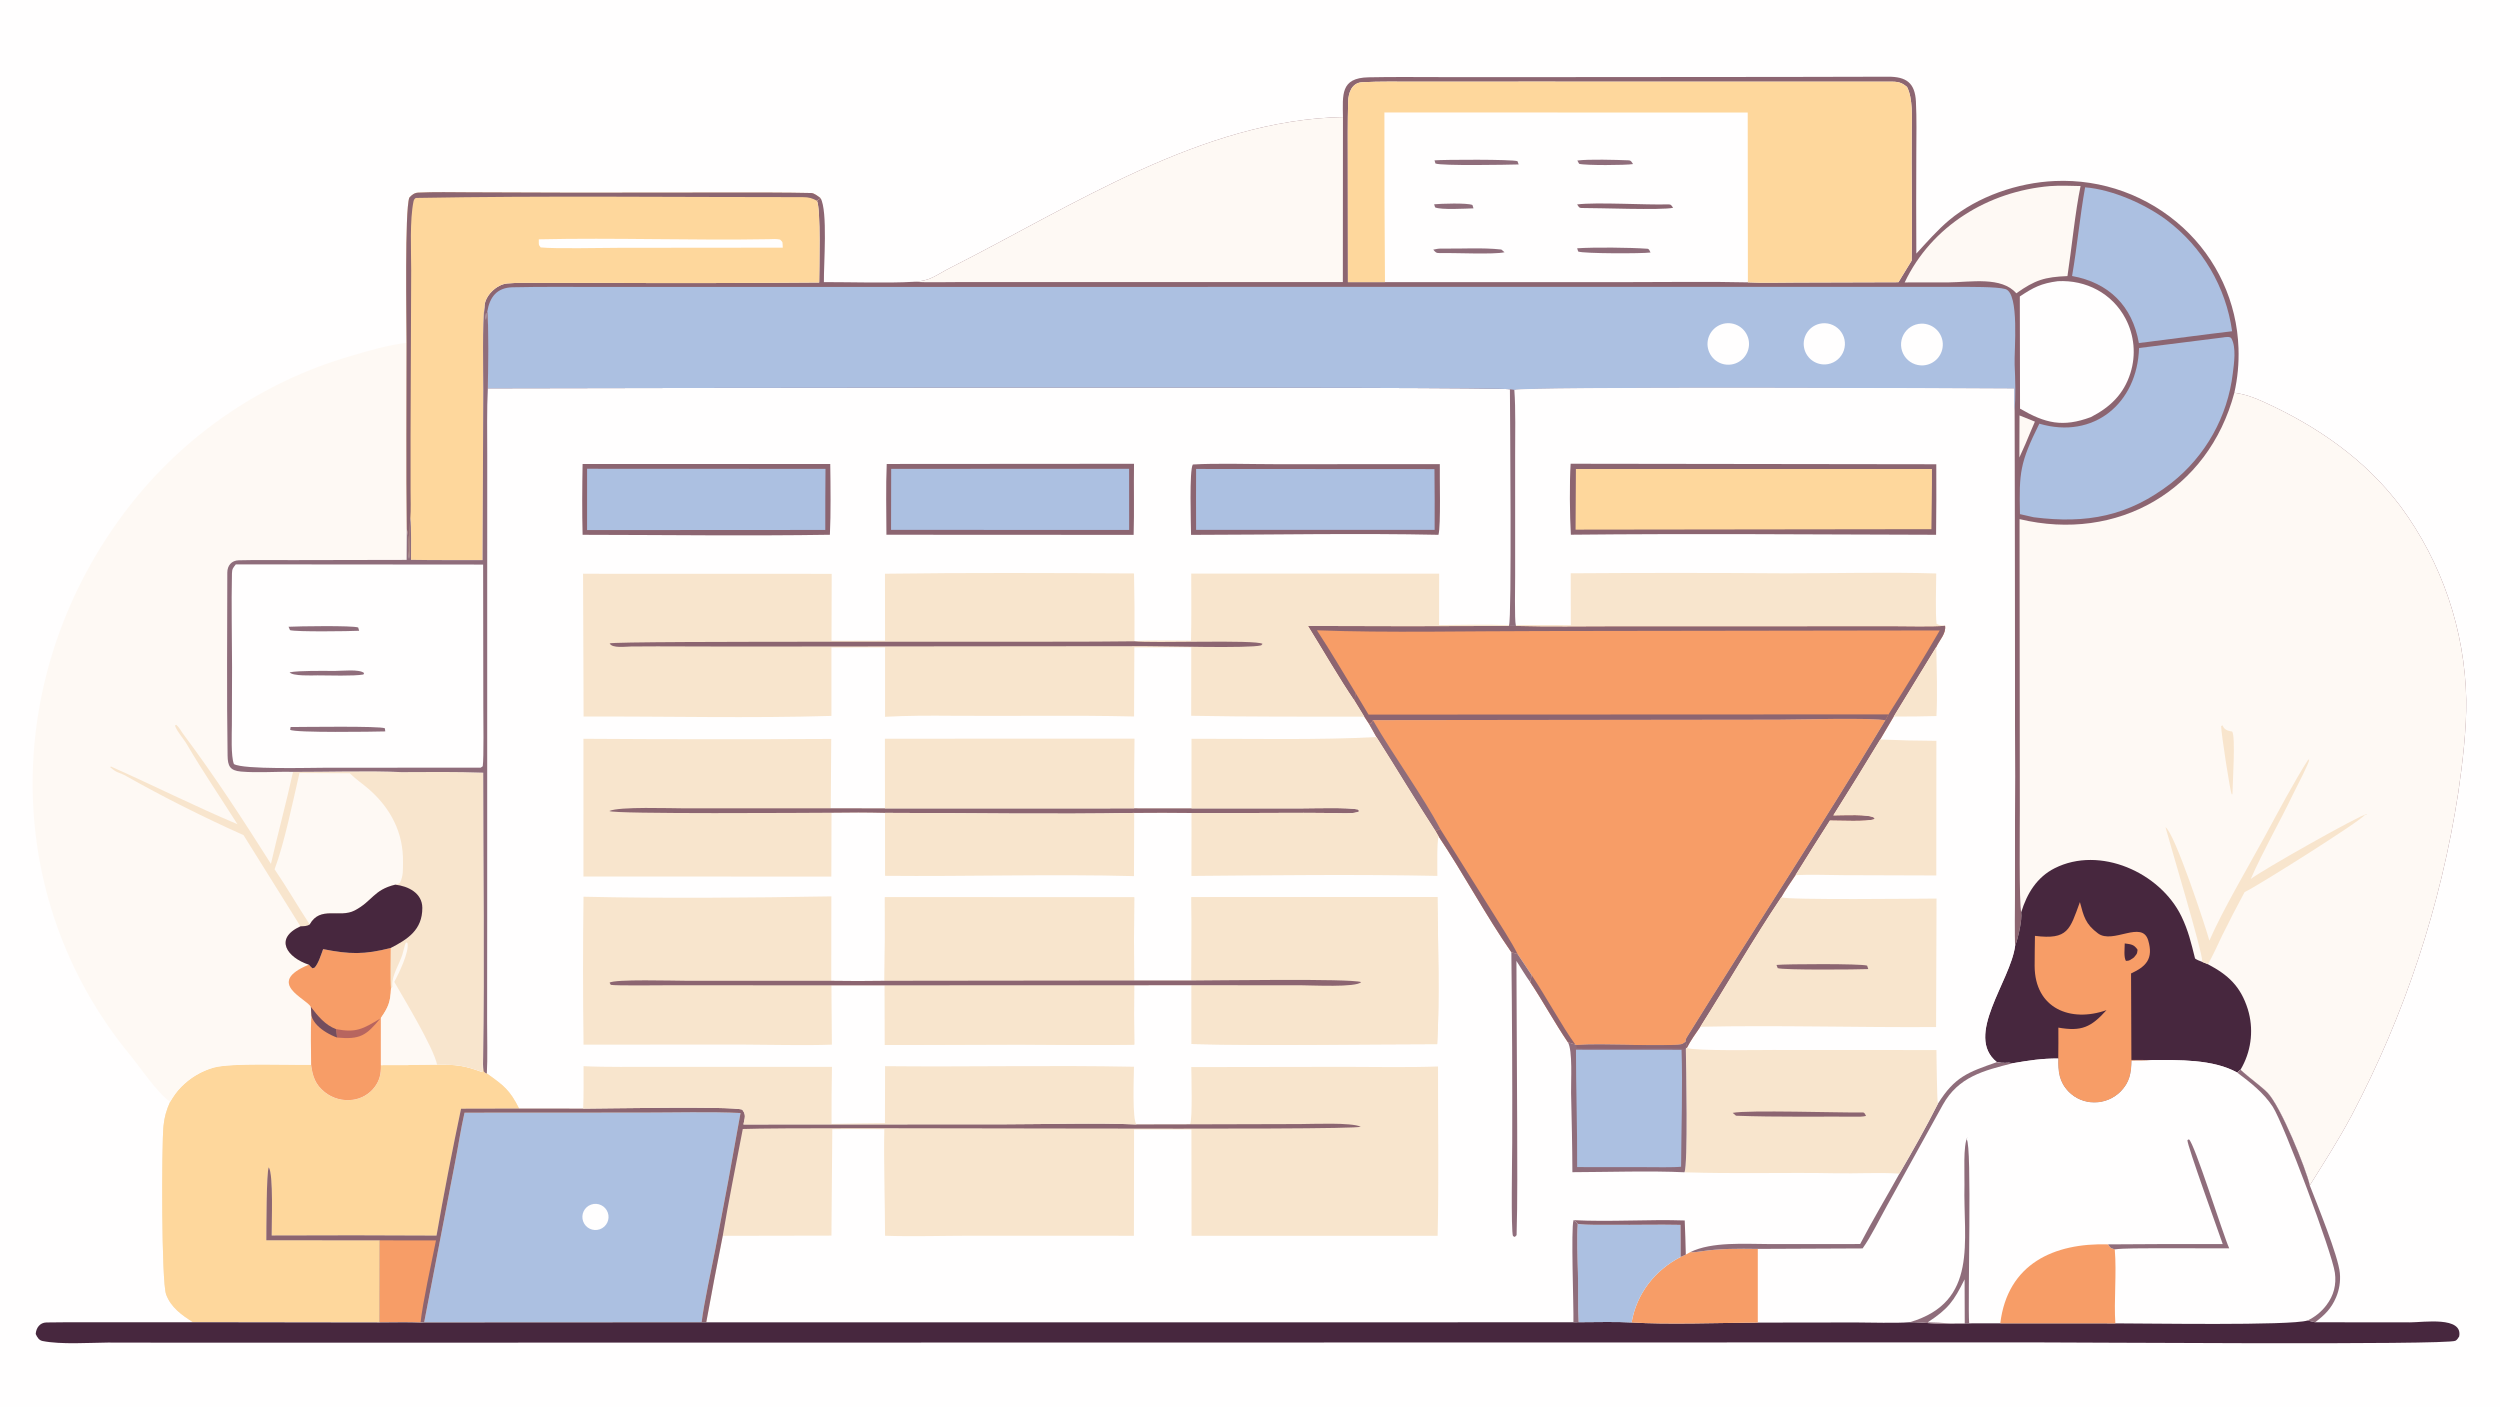 <svg xmlns="http://www.w3.org/2000/svg" height="1024" preserveAspectRatio="none" style="display: block;" version="1.1" viewBox="0 0 2048 1152" width="1820">
<path d="M 0 0 L 2048 0 L 2048 1152 L 0 1152 L 0 0 z" fill="rgb(255,254,254)" transform="translate(0,0)"></path>
<path d="M 1100.15 95.894 C 1099.98 77.711 1097.89 63.787 1121.06 63.318 C 1140.35 62.927 1159.6 63.114 1178.89 63.146 L 1285.12 63.15 L 1464.8 63.01 C 1492.09 62.988 1519.37 62.94 1546.67 62.825 C 1561.52 62.763 1568.77 67.775 1569.53 83.248 C 1570.22 97.366 1569.87 111.542 1569.84 125.681 C 1569.71 153.02 1569.72 180.36 1569.86 207.699 C 1578.21 198.578 1587.31 188.206 1596.71 180.346 C 1620.07 160.815 1653.05 149.556 1683.29 148.254 C 1721.94 146.502 1759.7 160.201 1788.23 186.329 C 1816.12 211.816 1832.54 247.476 1833.78 285.234 C 1834.21 297.469 1833.07 309.708 1830.38 321.653 C 1839.27 322.92 1845.87 325.314 1853.97 328.977 C 1897.71 348.768 1937.53 376.066 1966.61 414.832 C 2000.44 460.756 2019.22 516.034 2020.36 573.065 C 2020.68 596.816 2017.33 624.888 2013.9 648.586 C 1999.7 741.33 1970.07 831.042 1926.23 913.999 C 1915.16 934.658 1904.44 951.15 1892.18 970.814 C 1897.98 985.902 1915.56 1028.62 1916.81 1042.65 C 1917.45 1049.5 1916.36 1056.41 1913.63 1062.72 C 1909.68 1071.87 1904.33 1077.04 1896.59 1082.94 L 1974.18 1083.02 C 1985.24 1083.03 2017.78 1077.85 2014.55 1094.57 C 2013.6 1095.96 2012.98 1097.31 2011.44 1098.1 C 2004.39 1101.72 1699.72 1099.37 1664.78 1099.41 L 407.77 1099.62 L 155.848 1099.67 L 88.38 1099.56 C 73.474 1099.68 49.762 1101.31 34.827 1098.28 C 31.872 1097.68 30.413 1095.14 29.257 1092.52 C 29.591 1087.57 32.647 1083.22 37.968 1083.1 C 50.294 1082.82 62.683 1082.94 75.023 1082.95 L 158.151 1082.91 C 148.916 1077.05 140.083 1070.87 136.099 1060.18 C 132.176 1049.65 132.337 938.871 133.921 922.293 C 134.617 915.018 136.326 909.057 139.347 902.436 C 127.984 894.133 115.666 875.155 106.451 863.943 C -1.347 732.788 2.166 548.953 105.026 415.729 C 151.182 355.991 215.131 312.47 287.639 291.454 C 302.405 287.043 317.793 282.679 333.064 280.705 C 333.05 262.801 331.502 172.427 335.306 161.9 C 337.282 159.661 339.45 157.914 342.509 157.769 C 356.034 157.13 370.706 157.457 384.206 157.51 L 469.816 157.805 L 601.163 157.679 C 622.192 157.701 643.505 157.618 664.545 158.08 C 667.032 158.134 670.168 160.74 672.228 162.28 C 678.228 172.697 674.726 216.418 674.935 231.042 C 695.602 231.015 728.147 231.982 747.889 230.824 C 762.364 230.29 766.343 225.439 778.726 219.19 C 878.008 169.094 985.204 98.036 1100.15 95.894 z" fill="rgb(255,254,254)" transform="translate(0,0)"></path>
<path d="M 1100.15 95.894 C 1099.98 77.711 1097.89 63.787 1121.06 63.318 C 1140.35 62.927 1159.6 63.114 1178.89 63.146 L 1285.12 63.15 L 1464.8 63.01 C 1492.09 62.988 1519.37 62.94 1546.67 62.825 C 1561.52 62.763 1568.77 67.775 1569.53 83.248 C 1570.22 97.366 1569.87 111.542 1569.84 125.681 C 1569.71 153.02 1569.72 180.36 1569.86 207.699 C 1578.21 198.578 1587.31 188.206 1596.71 180.346 C 1620.07 160.815 1653.05 149.556 1683.29 148.254 C 1721.94 146.502 1759.7 160.201 1788.23 186.329 C 1816.12 211.816 1832.54 247.476 1833.78 285.234 C 1834.21 297.469 1833.07 309.708 1830.38 321.653 C 1839.27 322.92 1845.87 325.314 1853.97 328.977 C 1897.71 348.768 1937.53 376.066 1966.61 414.832 C 2000.44 460.756 2019.22 516.034 2020.36 573.065 C 2020.68 596.816 2017.33 624.888 2013.9 648.586 C 1999.7 741.33 1970.07 831.042 1926.23 913.999 C 1915.16 934.658 1904.44 951.15 1892.18 970.814 C 1889.31 957.696 1868.39 905.906 1857.43 894.824 C 1851.71 889.036 1842.03 882.335 1835.91 876.596 L 1835.42 876.119 L 1832.74 878.447 C 1813.08 867.417 1784.51 868.095 1762.49 868.224 C 1757.94 868.749 1750.95 868.622 1746.19 868.677 C 1745.97 878.762 1744.78 886.369 1737.29 894 C 1731.54 899.793 1723.69 903.019 1715.53 902.946 C 1707.65 902.958 1700.09 899.788 1694.58 894.154 C 1686.66 885.963 1685.87 877.5 1686.13 866.922 C 1672.35 866.878 1662.29 868.486 1648.69 870.813 C 1644.14 869.826 1641.96 871.333 1635.86 869.902 C 1608.91 848.348 1647.01 803.634 1650.79 774.633 C 1649.95 768.411 1650.55 740.033 1650.55 732.454 L 1650.77 635.844 L 1650.18 336.517 C 1649.86 331.415 1650.03 323.571 1649.99 318.264 C 1606.98 317.887 1246.23 316.469 1240.54 319.396 L 1236.92 318.853 C 1232.07 316.428 466.724 317.911 399.647 318.055 C 399.79 310.04 400.394 260.762 399.194 255.188 C 398.506 256.599 398.301 260.279 398.105 262.06 C 397.545 259.706 397.152 254.244 396.896 251.563 C 396.69 242.558 406.757 232.954 415.409 232.164 C 423.813 231.396 433.117 231.712 441.629 231.704 L 492.369 231.695 C 551.938 231.975 611.508 231.866 671.076 231.366 C 671.101 222.091 672.551 170.547 669.21 164.418 L 672.228 162.28 C 678.228 172.697 674.726 216.418 674.935 231.042 C 695.602 231.015 728.147 231.982 747.889 230.824 C 762.364 230.29 766.343 225.439 778.726 219.19 C 878.008 169.094 985.204 98.036 1100.15 95.894 z" fill="rgb(140,101,113)" transform="translate(0,0)"></path>
<path d="M 1830.38 321.653 C 1839.27 322.92 1845.87 325.314 1853.97 328.977 C 1897.71 348.768 1937.53 376.066 1966.61 414.832 C 2000.44 460.756 2019.22 516.034 2020.36 573.065 C 2020.68 596.816 2017.33 624.888 2013.9 648.586 C 1999.7 741.33 1970.07 831.042 1926.23 913.999 C 1915.16 934.658 1904.44 951.15 1892.18 970.814 C 1889.31 957.696 1868.39 905.906 1857.43 894.824 C 1851.71 889.036 1842.03 882.335 1835.91 876.596 L 1835.42 876.119 L 1832.74 878.447 C 1813.08 867.417 1784.51 868.095 1762.49 868.224 C 1757.94 868.749 1750.95 868.622 1746.19 868.677 C 1745.97 878.762 1744.78 886.369 1737.29 894 C 1731.54 899.793 1723.69 903.019 1715.53 902.946 C 1707.65 902.958 1700.09 899.788 1694.58 894.154 C 1686.66 885.963 1685.87 877.5 1686.13 866.922 C 1672.35 866.878 1662.29 868.486 1648.69 870.813 C 1644.14 869.826 1641.96 871.333 1635.86 869.902 C 1608.91 848.348 1647.01 803.634 1650.79 774.633 C 1653.15 768.904 1656.72 753.161 1655.78 747.138 C 1653.97 740.375 1654.67 675.425 1654.65 663.939 L 1654.43 425.156 C 1734.53 444.37 1809.11 401.802 1830.38 321.653 z" fill="rgb(254,249,244)" transform="translate(0,0)"></path>
<path d="M 1655.78 747.138 C 1660.55 731.581 1668.74 718.365 1683.21 711.068 C 1720.16 692.441 1769.52 714.486 1787.02 750.487 C 1792.65 762.086 1795.04 772.411 1798.14 784.841 C 1798.35 785.604 1802.84 787.362 1803.95 787.754 L 1808.62 789.653 C 1825.3 798.431 1835.48 807.712 1841.41 826.543 C 1846.18 842.094 1844.59 858.9 1837 873.284 C 1836.5 874.244 1835.97 875.19 1835.42 876.119 L 1832.74 878.447 C 1813.08 867.417 1784.51 868.095 1762.49 868.224 C 1757.94 868.749 1750.95 868.622 1746.19 868.677 C 1745.97 878.762 1744.78 886.369 1737.29 894 C 1731.54 899.793 1723.69 903.019 1715.53 902.946 C 1707.65 902.958 1700.09 899.788 1694.58 894.154 C 1686.66 885.963 1685.87 877.5 1686.13 866.922 C 1672.35 866.878 1662.29 868.486 1648.69 870.813 C 1644.14 869.826 1641.96 871.333 1635.86 869.902 C 1608.91 848.348 1647.01 803.634 1650.79 774.633 C 1653.15 768.904 1656.72 753.161 1655.78 747.138 z" fill="rgb(71,39,62)" transform="translate(0,0)"></path>
<path d="M 1667.03 766.466 C 1694.26 769.888 1695.62 761.243 1703.86 738.806 C 1707.01 750.624 1708.38 756.806 1718.69 764.465 C 1730.96 773.591 1754.88 753.161 1759.85 770.299 C 1764.22 785.32 1758.01 791.602 1745.76 797.259 L 1746.04 868.075 C 1751.35 868.115 1757.23 868.025 1762.49 868.224 C 1757.94 868.749 1750.95 868.622 1746.19 868.677 C 1745.97 878.762 1744.78 886.369 1737.29 894 C 1731.54 899.793 1723.69 903.019 1715.53 902.946 C 1707.65 902.958 1700.09 899.788 1694.58 894.154 C 1686.66 885.963 1685.87 877.5 1686.13 866.922 C 1686.25 858.488 1686.27 850.053 1686.21 841.619 C 1705.21 844.914 1712.94 841.383 1725.64 827.298 C 1696.4 837.687 1666.91 826.058 1666.77 791.14 C 1666.73 782.986 1666.96 774.633 1667.03 766.466 z" fill="rgb(247,157,103)" transform="translate(0,0)"></path>
<path d="M 1740.58 772.668 C 1745.62 773.368 1748.2 773.395 1751.1 777.874 C 1750.52 781.94 1750.8 780.661 1748.13 784.134 C 1744.99 786.148 1744.9 786.92 1741.54 786.968 C 1739.66 783.643 1740.56 777.17 1740.58 772.668 z" fill="rgb(71,39,62)" transform="translate(0,0)"></path>
<path d="M 1809.93 770.366 C 1820.75 745.495 1841.41 710.57 1854.81 685.989 C 1864.86 667.537 1880.26 638.387 1891.14 621.74 L 1891.52 623.073 L 1892.58 620.121 C 1890.44 627.752 1882.36 642.313 1878.7 649.983 C 1867.75 672.906 1853.93 696.764 1843.81 719.92 C 1851.57 713.582 1933.9 666.909 1939.23 666.61 L 1938.08 667.435 L 1937.43 667.284 C 1933.98 672.44 1847.88 726.595 1838.78 730.627 C 1832.46 742.318 1826.35 754.125 1820.46 766.041 C 1817.94 771.226 1811.53 785.569 1808.62 789.653 L 1803.95 787.754 C 1803.97 787.492 1803.99 787.23 1804.01 786.967 C 1804.37 780.011 1777.92 692.076 1773.97 677.473 C 1781.61 682.285 1807.01 759.65 1809.93 770.366 z" fill="rgb(248,229,205)" transform="translate(0,0)"></path>
<path d="M 1828.81 650.492 L 1828.24 650.501 C 1826.96 648.914 1819.53 599.811 1819.54 594.756 L 1820.56 594.004 L 1821.86 596.163 C 1823.91 598.449 1825.74 598.55 1828.58 599.145 C 1831.53 602.671 1828.92 642.018 1828.81 650.492 z" fill="rgb(248,229,205)" transform="translate(0,0)"></path>
<path d="M 399.194 255.188 C 401.145 243.371 407.006 235.563 419.937 235.277 C 443.542 234.755 467.268 235.008 490.891 235.012 L 636.024 234.999 L 1375.72 234.942 L 1553.6 234.964 L 1604.75 234.968 C 1612.72 234.982 1635.89 234.718 1642.79 236.732 C 1654.62 240.181 1649.85 287.527 1650.4 298.79 C 1650.92 309.679 1651.42 327.099 1650.18 336.517 C 1649.86 331.415 1650.03 323.571 1649.99 318.264 C 1606.98 317.887 1246.23 316.469 1240.54 319.396 L 1236.92 318.853 C 1232.07 316.428 466.724 317.911 399.647 318.055 C 399.79 310.04 400.394 260.762 399.194 255.188 z" fill="rgb(172,192,225)" transform="translate(0,0)"></path>
<path d="M 1573.86 265.075 C 1583.21 264.759 1591.08 272.006 1591.53 281.346 C 1591.98 290.687 1584.85 298.659 1575.51 299.245 C 1569.35 299.632 1563.46 296.672 1560.1 291.5 C 1556.74 286.327 1556.42 279.743 1559.27 274.27 C 1562.12 268.797 1567.69 265.283 1573.86 265.075 z" fill="rgb(255,254,254)" transform="translate(0,0)"></path>
<path d="M 1410.13 265.666 C 1418.98 262.537 1428.69 267.173 1431.83 276.024 C 1434.96 284.874 1430.33 294.59 1421.48 297.728 C 1412.63 300.868 1402.9 296.233 1399.77 287.376 C 1396.63 278.52 1401.27 268.798 1410.13 265.666 z" fill="rgb(255,254,254)" transform="translate(0,0)"></path>
<path d="M 1490.51 265.187 C 1496.48 263.74 1502.77 265.656 1506.93 270.188 C 1511.08 274.72 1512.44 281.152 1510.48 286.98 C 1508.52 292.807 1503.55 297.109 1497.5 298.209 C 1488.51 299.844 1479.86 294.034 1477.96 285.097 C 1476.07 276.159 1481.63 267.337 1490.51 265.187 z" fill="rgb(255,254,254)" transform="translate(0,0)"></path>
<path d="M 1100.15 95.894 L 1100.06 231.018 L 867.69 231.008 L 788.653 230.995 C 776.083 230.98 759.992 231.456 747.889 230.824 C 762.364 230.29 766.343 225.439 778.726 219.19 C 878.008 169.094 985.204 98.036 1100.15 95.894 z" fill="rgb(254,249,244)" transform="translate(0,0)"></path>
<path d="M 1104.21 231.069 L 1104.12 134.019 C 1104.11 117.14 1103.95 100.272 1104.38 83.394 C 1104.56 76.209 1107.28 67.818 1115.86 67.357 C 1130.48 66.571 1145.42 66.913 1160.09 66.904 L 1250.27 66.855 L 1545.2 66.899 C 1552.7 66.936 1556.45 66.252 1562.24 71.221 C 1567.06 80.421 1566.23 96.356 1566.12 106.936 C 1565.75 142.289 1566.69 178.128 1566.02 213.435 L 1555.2 231.145 L 1471.83 231.399 C 1460.38 231.39 1442.94 231.932 1431.87 231.255 C 1400.21 230.501 1365.78 231.094 1333.82 231.053 L 1134.58 231.052 L 1104.21 231.069 z" fill="rgb(255,254,254)" transform="translate(0,0)"></path>
<path d="M 1104.21 231.069 L 1104.12 134.019 C 1104.11 117.14 1103.95 100.272 1104.38 83.394 C 1104.56 76.209 1107.28 67.818 1115.86 67.357 C 1130.48 66.571 1145.42 66.913 1160.09 66.904 L 1250.27 66.855 L 1545.2 66.899 C 1552.7 66.936 1556.45 66.252 1562.24 71.221 C 1567.06 80.421 1566.23 96.356 1566.12 106.936 C 1565.75 142.289 1566.69 178.128 1566.02 213.435 L 1555.2 231.145 L 1471.83 231.399 C 1460.38 231.39 1442.94 231.932 1431.87 231.255 L 1431.73 92.172 L 1134.11 92.106 C 1134.03 138.422 1134.19 184.738 1134.58 231.052 L 1104.21 231.069 z" fill="rgb(254,215,156)" transform="translate(0,0)"></path>
<path d="M 1291.99 167.433 C 1307.95 165.409 1348.55 167.969 1366.52 167.381 C 1369.07 167.297 1369.21 168.288 1370.62 170.182 C 1361.44 172.33 1308.61 170.254 1295.56 170.353 C 1293.47 170.369 1293.33 169.298 1291.99 167.433 z" fill="rgb(140,101,113)" transform="translate(0,0)"></path>
<path d="M 1175.16 131.33 C 1182.62 130.688 1239.09 130.42 1243.13 132.026 L 1244.08 134.682 C 1235.15 134.948 1180.55 135.952 1175.91 133.893 L 1175.16 131.33 z" fill="rgb(143,109,123)" transform="translate(0,0)"></path>
<path d="M 1292 203.345 C 1305.86 202.425 1335.09 202.673 1349.58 203.726 C 1350.99 203.829 1351.34 205.332 1352.1 206.8 C 1345.54 207.768 1296.76 207.772 1292.84 205.987 L 1292 203.345 z" fill="rgb(143,109,123)" transform="translate(0,0)"></path>
<path d="M 1174.12 204.454 C 1176.75 203.81 1178.86 203.543 1181.57 203.587 C 1197.57 203.845 1214.01 202.638 1229.89 204.36 C 1229.89 204.36 1232.29 206.389 1232.52 206.588 C 1223.9 208.612 1191.01 206.952 1179.87 207.29 C 1176.29 207.398 1175.95 206.525 1174.12 204.454 z" fill="rgb(143,109,123)" transform="translate(0,0)"></path>
<path d="M 1292.15 131.464 C 1301.58 130.253 1323.8 130.92 1333.91 131.3 C 1336.29 131.39 1336.55 132.554 1337.77 134.369 C 1332.05 135.388 1298.51 135.583 1293.61 134.149 L 1292.15 131.464 z" fill="rgb(143,109,123)" transform="translate(0,0)"></path>
<path d="M 1174.84 167.309 C 1180.1 166.799 1201.78 166.037 1206.22 167.881 L 1207.08 170.639 C 1201.19 170.828 1180.24 172.029 1175.64 169.842 L 1174.84 167.309 z" fill="rgb(143,109,123)" transform="translate(0,0)"></path>
<path d="M 1820.96 276.395 C 1822.83 276.101 1826.93 275.31 1827.97 277.169 C 1832.09 284.512 1830.12 297.722 1829.13 305.637 C 1824.94 341.124 1806.82 373.491 1778.76 395.61 C 1743.46 422.987 1709.31 429.081 1666.07 423.654 L 1654.74 421.075 C 1654.06 386.899 1654.6 379.261 1670.62 346.997 C 1715.1 360.086 1750.9 330.431 1752.31 285.027 L 1820.96 276.395 z" fill="rgb(172,192,225)" transform="translate(0,0)"></path>
<path d="M 1708.12 153.421 C 1730.25 155.165 1757.43 167.133 1775.06 180.373 C 1804.25 202.381 1823.49 235.09 1828.55 271.297 L 1810.5 273.49 L 1752.16 280.967 C 1746.91 250.69 1727.58 231.48 1697.44 226.058 C 1701.61 202.162 1703.78 177.483 1708.12 153.421 z" fill="rgb(172,192,225)" transform="translate(0,0)"></path>
<path d="M 1685.76 230.294 C 1708.81 229.079 1730.35 240.251 1741.23 260.927 C 1748.48 274.659 1749.93 290.727 1745.25 305.535 C 1739.77 322.925 1728.6 333.473 1712.89 341.589 C 1689.66 350.235 1675.45 346.653 1654.81 334.69 L 1654.64 242.798 C 1665.92 235.314 1672.1 232.112 1685.76 230.294 z" fill="rgb(255,254,254)" transform="translate(0,0)"></path>
<path d="M 1679.3 152.414 C 1687.48 151.815 1696.17 152.187 1704.41 152.37 C 1699.98 173.356 1697.07 203.901 1693.66 226.109 C 1674.91 226.868 1667.17 229.299 1651.75 240.212 C 1639.72 226.269 1614.43 231.082 1596.52 231.27 L 1560.31 231.316 C 1582.39 184.852 1628.88 156.74 1679.3 152.414 z" fill="rgb(254,249,244)" transform="translate(0,0)"></path>
<path d="M 1654.39 340.244 L 1666.99 345.321 C 1664.41 351.134 1661.89 357.363 1659.4 363.25 L 1654.27 374.699 L 1654.39 340.244 z" fill="rgb(254,249,244)" transform="translate(0,0)"></path>
<path d="M 1240.54 319.396 C 1246.23 316.469 1606.98 317.887 1649.99 318.264 C 1650.03 323.571 1649.86 331.415 1650.18 336.517 L 1650.77 635.844 L 1650.55 732.454 C 1650.55 740.033 1649.95 768.411 1650.79 774.633 C 1647.01 803.634 1608.91 848.348 1635.86 869.902 C 1612.05 878.214 1601.45 881.747 1587.51 903.984 C 1586.66 899.896 1586.57 867.117 1586.31 859.99 L 1452.19 859.92 C 1441.19 859.93 1390.07 860.812 1381.83 858.349 L 1380.93 858.139 C 1381.56 855.672 1381.66 855.553 1380.88 853.218 C 1377.65 856.13 1375.41 855.647 1371.32 855.802 C 1345.05 856.793 1317.3 854.555 1291.22 855.895 L 1290.45 855.429 L 1284.35 853.517 C 1273.4 837.324 1264.4 820.643 1253.61 804.448 L 1254.75 798.697 L 1243.2 781.356 L 1238.1 779.861 C 1217.63 750.549 1198.65 715.019 1178.49 684.981 L 1176 680.694 C 1159.54 655.381 1143.9 629.177 1127.61 603.628 C 1125.57 600.086 1123.56 596.523 1121.58 592.942 L 1117.66 586.971 L 1109.69 573.989 C 1097.96 556.984 1082.7 530.644 1071.51 512.66 C 1126.37 512.943 1181.23 512.937 1236.08 512.643 L 1241.91 512.653 L 1241.73 511.903 C 1240.66 508.394 1241.2 477.085 1241.21 471.192 L 1241.2 373.037 C 1241.17 357.707 1241.73 334.282 1240.54 319.396 z" fill="rgb(255,254,254)" transform="translate(0,0)"></path>
<path d="M 1124.67 589.785 L 1456.32 589.354 C 1469.02 589.374 1536.52 587.593 1544.49 589.962 C 1492 677.226 1435.99 762.426 1382.29 848.955 C 1381.24 850.647 1380.93 851.222 1380.88 853.218 C 1377.65 856.13 1375.41 855.647 1371.32 855.802 C 1345.05 856.793 1317.3 854.555 1291.22 855.895 L 1290.45 855.429 L 1284.35 853.517 C 1273.4 837.324 1264.4 820.643 1253.61 804.448 L 1254.75 798.697 L 1243.2 781.356 L 1238.1 779.861 C 1217.63 750.549 1198.65 715.019 1178.49 684.981 L 1176 680.694 C 1159.54 655.381 1143.9 629.177 1127.61 603.628 C 1125.57 600.086 1123.56 596.523 1121.58 592.942 L 1123.22 592.501 L 1124.67 589.785 z" fill="rgb(247,157,103)" transform="translate(0,0)"></path>
<path d="M 1179.85 678.912 L 1221.98 746.059 C 1227.84 755.506 1238.55 771.881 1243.2 781.356 L 1238.1 779.861 C 1217.63 750.549 1198.65 715.019 1178.49 684.981 L 1176 680.694 L 1179.85 678.912 z" fill="rgb(140,101,113)" transform="translate(0,0)"></path>
<path d="M 1121.58 592.942 L 1123.22 592.501 L 1124.67 589.785 C 1140.75 617.796 1166.04 652.585 1179.85 678.912 L 1176 680.694 C 1159.54 655.381 1143.9 629.177 1127.61 603.628 C 1125.57 600.086 1123.56 596.523 1121.58 592.942 z" fill="rgb(143,109,123)" transform="translate(0,0)"></path>
<path d="M 1254.75 798.697 C 1266.03 815.393 1279.95 841.093 1290.45 855.429 L 1284.35 853.517 C 1273.4 837.324 1264.4 820.643 1253.61 804.448 L 1254.75 798.697 z" fill="rgb(140,101,113)" transform="translate(0,0)"></path>
<path d="M 1236.08 512.643 L 1241.91 512.653 C 1268.07 513.38 1296.16 512.917 1322.45 512.912 L 1462.83 512.894 L 1549.65 512.844 C 1561.41 512.83 1582.74 513.44 1593.4 512.519 C 1594.31 518.854 1589.18 523.712 1586.18 529.872 L 1551.32 586.854 L 1540.26 605.634 C 1527.63 626.486 1514.81 647.222 1501.8 667.839 C 1508.78 667.839 1531.58 666.537 1535.55 669.933 L 1535.6 670.857 C 1529.78 673.175 1506.71 671.963 1499.04 672.013 C 1489.53 686.832 1480.15 701.731 1470.89 716.709 C 1467 722.532 1462.6 728.792 1459.2 734.858 C 1436.31 768.969 1414.95 806.106 1392.9 840.92 C 1389.1 846.473 1384.79 852.353 1381.83 858.349 L 1380.93 858.139 C 1381.56 855.672 1381.66 855.553 1380.88 853.218 C 1380.93 851.222 1381.24 850.647 1382.29 848.955 C 1435.99 762.426 1492 677.226 1544.49 589.962 C 1536.52 587.593 1469.02 589.374 1456.32 589.354 L 1124.67 589.785 L 1123.22 592.501 L 1121.58 592.942 L 1117.66 586.971 L 1109.69 573.989 C 1097.96 556.984 1082.7 530.644 1071.51 512.66 C 1126.37 512.943 1181.23 512.937 1236.08 512.643 z" fill="rgb(247,157,103)" transform="translate(0,0)"></path>
<path d="M 1236.08 512.643 L 1241.91 512.653 C 1268.07 513.38 1296.16 512.917 1322.45 512.912 L 1462.83 512.894 L 1549.65 512.844 C 1561.41 512.83 1582.74 513.44 1593.4 512.519 C 1594.31 518.854 1589.18 523.712 1586.18 529.872 L 1551.32 586.854 L 1540.26 605.634 C 1527.63 626.486 1514.81 647.222 1501.8 667.839 C 1508.78 667.839 1531.58 666.537 1535.55 669.933 L 1535.6 670.857 C 1529.78 673.175 1506.71 671.963 1499.04 672.013 C 1489.53 686.832 1480.15 701.731 1470.89 716.709 C 1467 722.532 1462.6 728.792 1459.2 734.858 C 1436.31 768.969 1414.95 806.106 1392.9 840.92 C 1389.1 846.473 1384.79 852.353 1381.83 858.349 L 1380.93 858.139 C 1381.56 855.672 1381.66 855.553 1380.88 853.218 C 1380.93 851.222 1381.24 850.647 1382.29 848.955 C 1435.99 762.426 1492 677.226 1544.49 589.962 C 1544.87 589.461 1546.66 585.877 1547.07 585.077 C 1561.52 562.441 1575.51 539.521 1589.04 516.331 L 1262.03 516.827 C 1203.67 516.826 1136.4 518.408 1078.8 516.212 C 1089.53 532.432 1100.25 550.834 1110.48 567.54 L 1109.69 573.989 C 1097.96 556.984 1082.7 530.644 1071.51 512.66 C 1126.37 512.943 1181.23 512.937 1236.08 512.643 z" fill="rgb(140,101,113)" transform="translate(0,0)"></path>
<path d="M 1110.48 567.54 L 1121.12 585.261 L 1547.07 585.077 C 1546.66 585.877 1544.87 589.461 1544.49 589.962 C 1536.52 587.593 1469.02 589.374 1456.32 589.354 L 1124.67 589.785 L 1123.22 592.501 L 1121.58 592.942 L 1117.66 586.971 L 1109.69 573.989 L 1110.48 567.54 z" fill="rgb(140,101,113)" transform="translate(0,0)"></path>
<path d="M 1459.2 734.858 C 1464.47 737.296 1572.47 735.964 1586.41 735.927 L 1586.04 841.163 C 1522.76 841.6 1455.27 839.535 1392.9 840.92 C 1414.95 806.106 1436.31 768.969 1459.2 734.858 z" fill="rgb(248,229,205)" transform="translate(0,0)"></path>
<path d="M 1455.3 790.286 C 1462.9 789.462 1524.91 789.144 1529.55 790.847 L 1530.49 793.671 C 1522.41 794.082 1460.59 794.588 1456.3 792.908 L 1455.3 790.286 z" fill="rgb(140,101,113)" transform="translate(0,0)"></path>
<path d="M 1286.73 469.534 C 1345.49 469.122 1404.24 469.132 1463 469.563 C 1502.9 469.581 1546.48 468.442 1586.16 469.661 C 1586.09 479.14 1585.42 502.552 1586.43 510.864 C 1588.66 512.205 1590.78 512.198 1593.4 512.519 C 1582.74 513.44 1561.41 512.83 1549.65 512.844 L 1462.83 512.894 L 1322.45 512.912 C 1296.16 512.917 1268.07 513.38 1241.91 512.653 L 1241.73 511.903 C 1256.59 511.912 1272.02 511.72 1286.83 512.048 L 1286.73 469.534 z" fill="rgb(248,229,205)" transform="translate(0,0)"></path>
<path d="M 1540.26 605.634 C 1555.59 606.31 1570.93 606.68 1586.28 606.742 L 1586.22 717.012 L 1510.35 716.763 C 1497.9 716.711 1483.1 716.106 1470.89 716.709 C 1480.15 701.731 1489.53 686.832 1499.04 672.013 C 1506.71 671.963 1529.78 673.175 1535.6 670.857 L 1535.55 669.933 C 1531.58 666.537 1508.78 667.839 1501.8 667.839 C 1514.81 647.222 1527.63 626.486 1540.26 605.634 z" fill="rgb(248,229,205)" transform="translate(0,0)"></path>
<path d="M 1551.32 586.854 L 1586.18 529.872 C 1586.54 544.832 1587.23 571.775 1586.34 586.452 C 1574.67 586.768 1562.99 586.902 1551.32 586.854 z" fill="rgb(248,229,205)" transform="translate(0,0)"></path>
<path d="M 1286.67 379.802 L 1586.21 380.221 C 1586.32 399.48 1586.26 418.74 1586.04 437.999 C 1487.03 437.731 1385.81 436.901 1286.85 437.941 C 1285.92 422.138 1285.69 395.347 1286.67 379.802 z" fill="rgb(140,101,113)" transform="translate(0,0)"></path>
<path d="M 1290.98 384.107 L 1582.66 384.112 C 1582.76 400.317 1582.37 417.141 1582.21 433.393 L 1290.71 433.778 L 1290.98 384.107 z" fill="rgb(254,215,156)" transform="translate(0,0)"></path>
<path d="M 395.794 865.886 C 395.68 870.306 395.513 873.029 396.211 877.384 C 397.291 878.476 397.386 878.872 398.83 879.168 C 412.547 888.96 417.601 892.52 425.251 907.924 L 477.726 907.982 C 494.518 907.959 598.83 905.839 607.999 908.769 C 611.458 913.073 610.028 915.595 609.013 920.92 L 822.531 920.818 C 855.759 920.787 898.83 919.5 931.076 920.941 L 974.937 920.849 C 976.999 916.279 975.971 880.865 975.885 873.946 L 1101.9 873.749 C 1126.32 873.76 1153.84 874.351 1178.02 873.445 C 1177.92 918.459 1178.73 967.288 1177.72 1012.11 L 976.124 1012.12 L 976 925.098 L 929.024 925.106 L 928.912 1012.1 L 795.5 1012.04 C 772.821 1012.07 747.41 1012.86 725.027 1012.08 C 724.994 984.043 723.882 952.329 724.413 924.813 C 710.458 924.815 695.7 924.573 681.812 924.867 L 681.124 1011.98 L 592.07 1012.15 C 587.372 1035.72 582.869 1059.33 578.563 1082.98 L 574.778 1082.98 L 347.436 1083.1 L 344.502 1083.28 C 334.671 1082.74 321.181 1083.14 311.071 1083.13 L 158.151 1082.91 C 148.916 1077.05 140.083 1070.87 136.099 1060.18 C 132.176 1049.65 132.337 938.871 133.921 922.293 C 134.617 915.018 136.326 909.057 139.347 902.436 C 142.01 897.973 144.674 893.997 148.354 890.276 C 155.719 882.751 164.913 877.269 175.036 874.37 C 189.411 870.372 236.714 872.354 254.892 872.09 C 256.073 881.409 258.394 888.383 266.165 894.498 C 272.609 899.59 280.85 901.833 288.986 900.71 C 296.117 899.757 302.57 895.991 306.909 890.253 C 311.13 884.607 312.099 879.255 312.022 872.322 C 327.229 872.24 342.915 872.351 358.079 872.001 C 374.13 871.904 379.98 872.485 395.083 878.062 L 395.794 865.886 z" fill="rgb(248,229,205)" transform="translate(0,0)"></path>
<path d="M 395.794 865.886 C 395.68 870.306 395.513 873.029 396.211 877.384 C 397.291 878.476 397.386 878.872 398.83 879.168 C 412.547 888.96 417.601 892.52 425.251 907.924 L 377.696 908.035 C 370.734 941.054 363.338 978.838 357.606 1011.96 C 312.588 1011.69 267.569 1011.67 222.551 1011.88 C 222.468 1002.26 224.105 961.901 220.199 956.029 C 218.186 959.115 218.264 1008.2 218.178 1015.76 L 311.128 1015.85 L 311.071 1083.13 L 158.151 1082.91 C 148.916 1077.05 140.083 1070.87 136.099 1060.18 C 132.176 1049.65 132.337 938.871 133.921 922.293 C 134.617 915.018 136.326 909.057 139.347 902.436 C 142.01 897.973 144.674 893.997 148.354 890.276 C 155.719 882.751 164.913 877.269 175.036 874.37 C 189.411 870.372 236.714 872.354 254.892 872.09 C 256.073 881.409 258.394 888.383 266.165 894.498 C 272.609 899.59 280.85 901.833 288.986 900.71 C 296.117 899.757 302.57 895.991 306.909 890.253 C 311.13 884.607 312.099 879.255 312.022 872.322 C 327.229 872.24 342.915 872.351 358.079 872.001 C 374.13 871.904 379.98 872.485 395.083 878.062 L 395.794 865.886 z" fill="rgb(254,215,156)" transform="translate(0,0)"></path>
<path d="M 380.539 911.255 L 526.839 911.174 C 550.583 911.191 583.318 910.323 606.638 911.549 C 600.088 948.721 593.226 985.837 586.053 1022.89 C 583.028 1038.65 576.466 1068.08 574.778 1082.98 L 347.436 1083.1 L 372.472 953.618 C 375.168 940.107 377.51 924.344 380.539 911.255 z" fill="rgb(172,192,225)" transform="translate(0,0)"></path>
<path d="M 484.262 986.556 C 489.833 984.608 495.931 987.528 497.904 993.091 C 499.877 998.653 496.983 1004.76 491.429 1006.76 C 485.841 1008.77 479.685 1005.85 477.7 1000.26 C 475.715 994.661 478.657 988.517 484.262 986.556 z" fill="rgb(255,254,254)" transform="translate(0,0)"></path>
<path d="M 425.251 907.924 L 477.726 907.982 C 494.518 907.959 598.83 905.839 607.999 908.769 C 611.458 913.073 610.028 915.595 609.013 920.92 L 822.531 920.818 C 855.759 920.787 898.83 919.5 931.076 920.941 L 974.937 920.849 L 1064.99 920.608 C 1075.11 920.593 1106.86 919.127 1114.73 922.764 C 1109.2 926.271 660.157 922.608 608.495 924.644 C 602.974 953.434 596.955 983.31 592.07 1012.15 C 587.372 1035.72 582.869 1059.33 578.563 1082.98 L 574.778 1082.98 C 576.466 1068.08 583.028 1038.65 586.053 1022.89 C 593.226 985.837 600.088 948.721 606.638 911.549 C 583.318 910.323 550.583 911.191 526.839 911.174 L 380.539 911.255 C 377.51 924.344 375.168 940.107 372.472 953.618 L 347.436 1083.1 L 344.502 1083.28 C 334.671 1082.74 321.181 1083.14 311.071 1083.13 L 311.128 1015.85 L 218.178 1015.76 C 218.264 1008.2 218.186 959.115 220.199 956.029 C 224.105 961.901 222.468 1002.26 222.551 1011.88 C 267.569 1011.67 312.588 1011.69 357.606 1011.96 C 363.338 978.838 370.734 941.054 377.696 908.035 L 425.251 907.924 z" fill="rgb(140,101,113)" transform="translate(0,0)"></path>
<path d="M 311.128 1015.85 L 357.157 1015.89 C 353.69 1033.18 346.224 1066.9 344.502 1083.28 C 334.671 1082.74 321.181 1083.14 311.071 1083.13 L 311.128 1015.85 z" fill="rgb(247,157,103)" transform="translate(0,0)"></path>
<path d="M 333.064 280.705 C 333.078 331.3 332.634 382.857 333.236 433.383 L 333.108 458.55 L 239.4 458.732 C 224.798 458.725 210.147 458.524 195.568 458.876 C 189.703 459.018 186.207 463.199 186.202 468.934 C 186.159 518.859 185.668 568.881 186.436 618.79 C 186.568 627.351 188.308 631.075 197.389 631.916 C 211.515 633.105 225.869 631.807 240.044 632.174 C 265.593 632.262 304.157 631.061 328.769 632.37 C 350.972 632.256 373.714 632.007 395.868 632.817 C 395.892 709.372 397.074 789.559 395.794 865.886 L 395.083 878.062 C 379.98 872.485 374.13 871.904 358.079 872.001 C 342.915 872.351 327.229 872.24 312.022 872.322 C 312.099 879.255 311.13 884.607 306.909 890.253 C 302.57 895.991 296.117 899.757 288.986 900.71 C 280.85 901.833 272.609 899.59 266.165 894.498 C 258.394 888.383 256.073 881.409 254.892 872.09 C 236.714 872.354 189.411 870.372 175.036 874.37 C 164.913 877.269 155.719 882.751 148.354 890.276 C 144.674 893.997 142.01 897.973 139.347 902.436 C 127.984 894.133 115.666 875.155 106.451 863.943 C -1.347 732.788 2.166 548.953 105.026 415.729 C 151.182 355.991 215.131 312.47 287.639 291.454 C 302.405 287.043 317.793 282.679 333.064 280.705 z" fill="rgb(254,249,244)" transform="translate(0,0)"></path>
<path d="M 194.505 675.025 C 180.759 653.29 166.138 631.92 153.209 609.808 C 150.152 604.581 145.205 599.585 143.315 594.209 L 144.356 593.604 C 147.144 595.979 147.807 598.1 149.901 600.896 C 175.954 635.697 198.692 670.824 221.948 707.505 C 227.576 682.814 234.794 656.399 240.044 632.174 C 265.593 632.262 304.157 631.061 328.769 632.37 C 350.972 632.256 373.714 632.007 395.868 632.817 C 395.892 709.372 397.074 789.559 395.794 865.886 L 395.083 878.062 C 379.98 872.485 374.13 871.904 358.079 872.001 C 342.915 872.351 327.229 872.24 312.022 872.322 C 312.099 879.255 311.13 884.607 306.909 890.253 C 302.57 895.991 296.117 899.757 288.986 900.71 C 280.85 901.833 272.609 899.59 266.165 894.498 C 258.394 888.383 256.073 881.409 254.892 872.09 C 254.915 859.935 254.252 843.719 255.172 831.977 L 254.652 824.643 C 251.332 817.852 216.734 804.985 253.061 790.101 C 235.146 784.233 224.216 768.698 246.126 758.664 L 199.512 683.987 C 167.818 669.828 133.779 652.808 103.565 635.711 C 96.839 631.905 96.667 633.875 90.283 628.339 L 90.858 627.784 C 125.173 642.976 160.589 660.783 194.505 675.025 z" fill="rgb(248,229,205)" transform="translate(0,0)"></path>
<path d="M 245.332 633.082 L 286.64 633.328 L 287.298 634.003 C 291.51 638.273 297.537 642.25 302.279 646.428 C 320.207 662.222 330.533 682.035 330.138 706.273 C 330.034 712.645 330.495 716.962 327.712 722.943 C 325.842 724.045 325.892 724.059 323.793 724.538 C 305.942 728.847 305.262 737.916 290.663 745.624 C 278.208 752.2 262.338 741.567 253.714 757.126 C 243.977 742.36 234.669 726.136 224.942 711.962 C 233.018 690.446 239.978 656.1 245.332 633.082 z" fill="rgb(254,249,244)" transform="translate(0,0)"></path>
<path d="M 320.072 776.382 C 320.077 783.759 319.568 803.275 320.277 809.687 C 319.844 820.376 318.283 824.747 312.032 833.673 L 312.022 872.322 C 312.099 879.255 311.13 884.607 306.909 890.253 C 302.57 895.991 296.117 899.757 288.986 900.71 C 280.85 901.833 272.609 899.59 266.165 894.498 C 258.394 888.383 256.073 881.409 254.892 872.09 C 254.915 859.935 254.252 843.719 255.172 831.977 L 254.652 824.643 C 251.332 817.852 216.734 804.985 253.061 790.101 C 254.073 791.372 254.785 791.952 255.957 793.049 L 257.726 792.47 C 260.812 789.19 263.033 781.812 264.703 777.325 C 286.366 781.644 298.543 781.905 320.072 776.382 z" fill="rgb(247,157,103)" transform="translate(0,0)"></path>
<path d="M 275.264 842.852 C 291.844 846.043 297.439 842.656 311.525 834.163 C 299.87 848.25 294.975 851.476 276.155 849.773 L 275.264 842.852 z" fill="rgb(183,101,95)" transform="translate(0,0)"></path>
<path d="M 254.652 824.643 C 260.212 831.934 266.327 839.503 275.264 842.852 L 276.155 849.773 C 273.055 848.647 270.076 847.21 267.264 845.486 C 262.34 842.528 256.666 837.739 255.172 831.977 L 254.652 824.643 z" fill="rgb(115,77,94)" transform="translate(0,0)"></path>
<path d="M 323.793 724.538 C 334.539 725.755 345.926 731.493 345.969 743.536 C 346.033 761.623 333.887 769.302 320.072 776.382 C 298.543 781.905 286.366 781.644 264.703 777.325 C 263.033 781.812 260.812 789.19 257.726 792.47 L 255.957 793.049 C 254.785 791.952 254.073 791.372 253.061 790.101 C 235.146 784.233 224.216 768.698 246.126 758.664 C 249.092 758.482 251.259 758.684 253.714 757.126 C 262.338 741.567 278.208 752.2 290.663 745.624 C 305.262 737.916 305.942 728.847 323.793 724.538 z" fill="rgb(71,39,62)" transform="translate(0,0)"></path>
<path d="M 320.277 809.687 C 321.594 807.86 321.525 808.728 321.4 807.168 C 320.764 799.2 327.205 789.557 329.604 781.869 C 330.733 778.252 331.222 775.078 332.503 771.724 L 333.816 772.32 C 335.405 779.614 326.565 797.519 323.015 804.187 C 331.691 819.361 354.901 857.441 358.079 872.001 C 342.915 872.351 327.229 872.24 312.022 872.322 L 312.032 833.673 C 318.283 824.747 319.844 820.376 320.277 809.687 z" fill="rgb(254,249,244)" transform="translate(0,0)"></path>
<path d="M 1648.69 870.813 C 1662.29 868.486 1672.35 866.878 1686.13 866.922 C 1685.87 877.5 1686.66 885.963 1694.58 894.154 C 1700.09 899.788 1707.65 902.958 1715.53 902.946 C 1723.69 903.019 1731.54 899.793 1737.29 894 C 1744.78 886.369 1745.97 878.762 1746.19 868.677 C 1750.95 868.622 1757.94 868.749 1762.49 868.224 C 1784.51 868.095 1813.08 867.417 1832.74 878.447 L 1835.42 876.119 L 1835.91 876.596 C 1842.03 882.335 1851.71 889.036 1857.43 894.824 C 1868.39 905.906 1889.31 957.696 1892.18 970.814 C 1897.98 985.902 1915.56 1028.62 1916.81 1042.65 C 1917.45 1049.5 1916.36 1056.41 1913.63 1062.72 C 1909.68 1071.87 1904.33 1077.04 1896.59 1082.94 L 1974.18 1083.02 C 1985.24 1083.03 2017.78 1077.85 2014.55 1094.57 C 2013.6 1095.96 2012.98 1097.31 2011.44 1098.1 C 2004.39 1101.72 1699.72 1099.37 1664.78 1099.41 L 407.77 1099.62 L 155.848 1099.67 L 88.38 1099.56 C 73.474 1099.68 49.762 1101.31 34.827 1098.28 C 31.872 1097.68 30.413 1095.14 29.257 1092.52 C 29.591 1087.57 32.647 1083.22 37.968 1083.1 C 50.294 1082.82 62.683 1082.94 75.023 1082.95 L 158.151 1082.91 L 311.071 1083.13 C 321.181 1083.14 334.671 1082.74 344.502 1083.28 L 347.436 1083.1 L 574.778 1082.98 L 578.563 1082.98 L 1288.94 1082.96 L 1293.19 1082.89 C 1306.16 1082.91 1324.06 1082.39 1336.62 1083.09 C 1340.7 1059.41 1355.66 1040.39 1376.77 1029.43 L 1381.02 1027.51 L 1384.66 1025.51 C 1402.31 1016.73 1429.83 1018.88 1449.48 1018.89 L 1523.83 1018.86 C 1534.03 999.296 1545.3 980.514 1556.01 961.201 C 1566.58 943.126 1578.09 922.637 1587.51 903.984 C 1601.45 881.747 1612.05 878.214 1635.86 869.902 C 1641.96 871.333 1644.14 869.826 1648.69 870.813 z" fill="rgb(255,254,254)" transform="translate(0,0)"></path>
<path d="M 1890.29 1081.5 L 1896.59 1082.94 L 1974.18 1083.02 C 1985.24 1083.03 2017.78 1077.85 2014.55 1094.57 C 2013.6 1095.96 2012.98 1097.31 2011.44 1098.1 C 2004.39 1101.72 1699.72 1099.37 1664.78 1099.41 L 407.77 1099.62 L 155.848 1099.67 L 88.38 1099.56 C 73.474 1099.68 49.762 1101.31 34.827 1098.28 C 31.872 1097.68 30.413 1095.14 29.257 1092.52 C 29.591 1087.57 32.647 1083.22 37.968 1083.1 C 50.294 1082.82 62.683 1082.94 75.023 1082.95 L 158.151 1082.91 L 311.071 1083.13 C 321.181 1083.14 334.671 1082.74 344.502 1083.28 L 347.436 1083.1 L 574.778 1082.98 L 578.563 1082.98 L 1288.94 1082.96 L 1293.19 1082.89 C 1306.16 1082.91 1324.06 1082.39 1336.62 1083.09 C 1364.72 1084.96 1410.46 1083.35 1439.99 1083.21 L 1520.44 1083.1 C 1532.45 1083.12 1553.03 1083.81 1564.41 1082.92 C 1576.43 1082.76 1585.49 1084.86 1597.26 1083.85 L 1609.52 1083.81 L 1613.13 1083.84 L 1638.63 1083.79 L 1732.9 1083.84 C 1755.65 1083.81 1876.53 1085.87 1890.29 1081.5 z" fill="rgb(71,39,62)" transform="translate(0,0)"></path>
<path d="M 1384.66 1025.51 C 1387.31 1025.85 1391.16 1025.22 1393.85 1024.81 C 1409.36 1022.47 1424.35 1022.64 1439.99 1022.84 L 1439.99 1083.21 C 1410.46 1083.35 1364.72 1084.96 1336.62 1083.09 C 1340.7 1059.41 1355.66 1040.39 1376.77 1029.43 L 1381.02 1027.51 L 1384.66 1025.51 z" fill="rgb(247,157,103)" transform="translate(0,0)"></path>
<path d="M 1638.63 1083.79 C 1644.61 1034.9 1682.77 1017.85 1726.87 1019.14 C 1729.64 1022.74 1728.17 1021.65 1732.42 1023.26 C 1734.07 1042.84 1731.62 1065.45 1732.9 1083.84 L 1638.63 1083.79 z" fill="rgb(247,157,103)" transform="translate(0,0)"></path>
<path d="M 1635.86 869.902 C 1641.96 871.333 1644.14 869.826 1648.69 870.813 C 1625.1 876.796 1604.33 881.812 1591.52 904.911 C 1576.32 932.3 1561.17 959.748 1545.99 987.145 C 1539.93 998.001 1532.78 1012.76 1525.84 1022.46 L 1439.99 1022.84 C 1424.35 1022.64 1409.36 1022.47 1393.85 1024.81 C 1391.16 1025.22 1387.31 1025.85 1384.66 1025.51 C 1402.31 1016.73 1429.83 1018.88 1449.48 1018.89 L 1523.83 1018.86 C 1534.03 999.296 1545.3 980.514 1556.01 961.201 C 1566.58 943.126 1578.09 922.637 1587.51 903.984 C 1601.45 881.747 1612.05 878.214 1635.86 869.902 z" fill="rgb(143,109,123)" transform="translate(0,0)"></path>
<path d="M 1564.41 1082.92 C 1621.22 1066.3 1608.15 1016.32 1609.28 970.215 C 1609.49 961.672 1608.04 938.112 1611.76 931.105 L 1611.12 933.168 C 1615.56 937.672 1611.84 1066.29 1613.13 1083.84 L 1609.52 1083.81 L 1597.26 1083.85 C 1585.49 1084.86 1576.43 1082.76 1564.41 1082.92 z" fill="rgb(143,109,123)" transform="translate(0,0)"></path>
<path d="M 1579.14 1083.01 C 1596.07 1071.89 1600.46 1065.79 1609.4 1047.77 L 1609.52 1083.81 L 1597.26 1083.85 C 1591.24 1083.36 1585.19 1083.08 1579.14 1083.01 z" fill="rgb(255,254,254)" transform="translate(0,0)"></path>
<path d="M 1835.42 876.119 L 1835.91 876.596 C 1842.03 882.335 1851.71 889.036 1857.43 894.824 C 1868.39 905.906 1889.31 957.696 1892.18 970.814 C 1897.98 985.902 1915.56 1028.62 1916.81 1042.65 C 1917.45 1049.5 1916.36 1056.41 1913.63 1062.72 C 1909.68 1071.87 1904.33 1077.04 1896.59 1082.94 L 1890.29 1081.5 C 1896.43 1078.64 1901.76 1074.31 1905.82 1068.89 C 1911.86 1060.97 1914.08 1052.16 1912.73 1042.36 C 1910.48 1025.88 1870.93 920.27 1861.75 906.272 C 1854.29 894.892 1843.48 886.536 1832.74 878.447 L 1835.42 876.119 z" fill="rgb(143,109,123)" transform="translate(0,0)"></path>
<path d="M 1820.86 1018.9 C 1817.91 1010.29 1791.43 937.341 1791.94 933.75 L 1793.16 933.122 C 1797.66 936.036 1820.98 1010.89 1826.18 1022.38 L 1764.29 1022.33 C 1757.86 1022.36 1738.36 1022.27 1732.42 1023.26 C 1728.17 1021.65 1729.64 1022.74 1726.87 1019.14 C 1758.2 1018.87 1789.53 1018.8 1820.86 1018.9 z" fill="rgb(143,109,123)" transform="translate(0,0)"></path>
<path d="M 975.839 469.758 L 1178.95 469.826 L 1178.9 511.92 C 1197.06 511.745 1218.26 511.292 1236.2 512.026 L 1236.08 512.643 C 1181.23 512.937 1126.37 512.943 1071.51 512.66 C 1082.7 530.644 1097.96 556.984 1109.69 573.989 L 1117.66 586.971 C 1071.22 586.933 1022.06 587.099 975.831 586.227 L 975.867 530.092 L 929.26 530.189 L 929.024 586.805 C 879.54 585.614 829.31 586.643 779.804 586.218 C 761.967 586.065 742.772 586.056 725.04 587.065 L 725.033 530.22 L 681.106 530.267 L 681.092 586.326 C 615.914 588.362 543.948 586.592 478.076 586.849 L 477.642 469.911 L 681.339 469.975 L 681.183 524.842 L 725.024 524.715 L 724.962 469.894 C 791.736 468.949 862.168 469.303 928.991 469.646 C 929.384 488.169 929.501 506.696 929.343 525.221 C 936.561 524.145 966.608 524.721 975.68 524.751 C 976.123 506.787 975.841 487.758 975.839 469.758 z" fill="rgb(248,229,205)" transform="translate(0,0)"></path>
<path d="M 929.343 525.221 C 942.801 527.032 1029.31 523.656 1034.29 527.351 L 1033.14 528.547 C 1023.27 531.185 953.91 529.149 939.062 529.198 L 603 529.539 C 574.343 529.623 545.689 529.177 517.035 529.474 C 512.362 529.523 501.571 531.139 499.424 526.962 C 503.112 524.563 883.352 526.254 929.343 525.221 z" fill="rgb(140,101,113)" transform="translate(0,0)"></path>
<path d="M 333.064 280.705 C 333.05 262.801 331.502 172.427 335.306 161.9 C 337.282 159.661 339.45 157.914 342.509 157.769 C 356.034 157.13 370.706 157.457 384.206 157.51 L 469.816 157.805 L 601.163 157.679 C 622.192 157.701 643.505 157.618 664.545 158.08 C 667.032 158.134 670.168 160.74 672.228 162.28 L 669.21 164.418 C 672.551 170.547 671.101 222.091 671.076 231.366 C 611.508 231.866 551.938 231.975 492.369 231.695 L 441.629 231.704 C 433.117 231.712 423.813 231.396 415.409 232.164 C 406.757 232.954 396.69 242.558 396.896 251.563 C 395.046 262.758 395.9 305.799 395.893 319.735 L 395.339 458.75 C 375.995 458.675 355.979 458.877 336.697 458.51 C 336.65 449.16 337.061 432.658 336.162 423.872 L 336.035 425.002 C 335.438 430.605 336.01 455.418 335.048 457.664 C 333.318 449.257 335.719 441.06 333.236 433.383 C 332.634 382.857 333.078 331.3 333.064 280.705 z" fill="rgb(254,215,156)" transform="translate(0,0)"></path>
<path d="M 333.064 280.705 C 333.05 262.801 331.502 172.427 335.306 161.9 C 337.282 159.661 339.45 157.914 342.509 157.769 C 356.034 157.13 370.706 157.457 384.206 157.51 L 469.816 157.805 L 601.163 157.679 C 622.192 157.701 643.505 157.618 664.545 158.08 C 667.032 158.134 670.168 160.74 672.228 162.28 L 669.21 164.418 C 665.555 162.405 662.824 161.456 657.597 161.459 C 552.245 161.519 446.356 160.176 341.101 162.11 C 339.857 162.133 339.019 163.663 338.786 164.783 C 335.555 180.308 336.848 205.003 336.839 221.283 L 336.337 356.557 L 336.353 401.552 C 336.357 406.86 336.702 418.973 336.162 423.872 L 336.035 425.002 C 335.438 430.605 336.01 455.418 335.048 457.664 C 333.318 449.257 335.719 441.06 333.236 433.383 C 332.634 382.857 333.078 331.3 333.064 280.705 z" fill="rgb(140,101,113)" transform="translate(0,0)"></path>
<path d="M 441.401 196.006 C 503.997 194.589 567.316 197.016 629.962 195.893 C 633.39 195.832 635.595 195.508 639.068 196.215 C 641.71 198.733 640.901 198.19 641.247 202.835 L 507.155 202.961 C 492.853 202.966 454.611 203.884 442.92 202.632 C 440.846 200.315 441.514 199.763 441.401 196.006 z" fill="rgb(255,254,254)" transform="translate(0,0)"></path>
<path d="M 395.339 458.75 L 395.893 319.735 C 395.9 305.799 395.046 262.758 396.896 251.563 C 397.152 254.244 397.545 259.706 398.105 262.06 C 398.301 260.279 398.506 256.599 399.194 255.188 C 400.394 260.762 399.79 310.04 399.647 318.055 C 398.746 335.359 399.179 355.429 399.153 373.04 L 399.123 469.103 L 399.107 754.958 L 399.046 836.726 C 399.029 849.063 399.524 867.175 398.83 879.168 C 397.386 878.872 397.291 878.476 396.211 877.384 C 395.513 873.029 395.68 870.306 395.794 865.886 C 397.074 789.559 395.892 709.372 395.868 632.817 C 373.714 632.007 350.972 632.256 328.769 632.37 C 304.157 631.061 265.593 632.262 240.044 632.174 C 225.869 631.807 211.515 633.105 197.389 631.916 C 188.308 631.075 186.568 627.351 186.436 618.79 C 185.668 568.881 186.159 518.859 186.202 468.934 C 186.207 463.199 189.703 459.018 195.568 458.876 C 210.147 458.524 224.798 458.725 239.4 458.732 L 333.108 458.55 L 333.236 433.383 C 335.719 441.06 333.318 449.257 335.048 457.664 C 336.01 455.418 335.438 430.605 336.035 425.002 L 336.162 423.872 C 337.061 432.658 336.65 449.16 336.697 458.51 C 355.979 458.877 375.995 458.675 395.339 458.75 z" fill="rgb(143,109,123)" transform="translate(0,0)"></path>
<path d="M 193.171 462.22 L 395.776 462.387 L 395.929 578.706 C 395.924 586.285 396.443 621.656 395.463 627.571 L 393.843 628.714 L 266.752 628.775 C 253.455 628.783 199.463 630.385 191.622 625.756 C 189.099 619.352 189.928 601.29 189.954 593.79 L 190.107 546.762 C 190.085 521.426 189.45 495.144 190.016 469.755 C 190.106 465.732 190.924 465.152 193.171 462.22 z" fill="rgb(255,254,254)" transform="translate(0,0)"></path>
<path d="M 238.056 595.443 C 247.419 595.437 311.51 594.464 315.289 596.465 L 315.609 599.027 C 306.278 599.298 241.326 600.273 237.692 597.7 L 238.056 595.443 z" fill="rgb(143,109,123)" transform="translate(0,0)"></path>
<path d="M 274.227 549.5 C 280.561 549.501 294.302 547.821 298.265 551.229 L 297.723 552.422 C 290.043 553.826 269.126 553.175 260.056 553.119 C 255.981 553.193 239.541 553.825 237.257 550.643 C 245.178 549.088 265.468 549.487 274.227 549.5 z" fill="rgb(143,109,123)" transform="translate(0,0)"></path>
<path d="M 236.388 513.32 C 244.422 512.868 288.706 512.196 293.417 513.907 L 294.217 516.6 C 286.254 517.012 242.568 517.598 237.586 516.091 L 236.388 513.32 z" fill="rgb(143,109,123)" transform="translate(0,0)"></path>
<path d="M 477.952 605.062 C 545.614 605.517 613.277 605.559 680.939 605.188 L 680.586 662.017 L 724.968 662.079 L 929.106 662.05 L 976.049 662.098 L 1066.4 662.07 C 1076.59 662.046 1104.58 661.19 1112.57 662.982 L 1113.7 664.803 L 1114.39 663.691 C 1112.28 666.553 1102.25 666.1 1098.46 666.024 C 1057.7 665.208 1016.86 666.291 976.092 665.848 C 960.437 665.653 944.781 665.637 929.126 665.802 C 862.583 667.064 791.786 665.79 724.997 665.737 C 710.39 665.375 695.776 665.336 681.167 665.618 L 681.024 717.942 L 477.954 717.856 L 477.952 605.062 z" fill="rgb(248,229,205)" transform="translate(0,0)"></path>
<path d="M 680.586 662.017 L 724.968 662.079 L 929.106 662.05 L 976.049 662.098 L 1066.4 662.07 C 1076.59 662.046 1104.58 661.19 1112.57 662.982 L 1113.7 664.803 L 1114.39 663.691 C 1112.28 666.553 1102.25 666.1 1098.46 666.024 C 1057.7 665.208 1016.86 666.291 976.092 665.848 C 960.437 665.653 944.781 665.637 929.126 665.802 C 862.583 667.064 791.786 665.79 724.997 665.737 C 710.39 665.375 695.776 665.336 681.167 665.618 C 665.399 665.679 501.699 666.879 499.174 664.211 C 507.413 660.445 549.283 662.044 560.942 662.044 L 680.586 662.017 z" fill="rgb(140,101,113)" transform="translate(0,0)"></path>
<path d="M 976.067 605.056 C 1023.04 604.947 1081.5 606.209 1127.61 603.628 C 1143.9 629.177 1159.54 655.381 1176 680.694 L 1178.49 684.981 C 1177.02 689.829 1177.48 711.145 1177.49 717.372 C 1112.7 716.009 1041.12 716.844 976.01 717.41 L 976.092 665.848 C 1016.86 666.291 1057.7 665.208 1098.46 666.024 C 1102.25 666.1 1112.28 666.553 1114.39 663.691 L 1113.7 664.803 L 1112.57 662.982 C 1104.58 661.19 1076.59 662.046 1066.4 662.07 L 976.049 662.098 L 976.067 605.056 z" fill="rgb(248,229,205)" transform="translate(0,0)"></path>
<path d="M 1380.93 858.139 L 1381.83 858.349 C 1390.07 860.812 1441.19 859.93 1452.19 859.92 L 1586.31 859.99 C 1586.57 867.117 1586.66 899.896 1587.51 903.984 C 1578.09 922.637 1566.58 943.126 1556.01 961.201 C 1541.19 960.139 1519.95 961.22 1504.55 960.916 C 1463.49 960.106 1420.82 961.522 1379.89 960.099 C 1382.88 954.281 1381.22 871.771 1381.04 859.038 L 1380.93 858.139 z" fill="rgb(248,229,205)" transform="translate(0,0)"></path>
<path d="M 1419.43 911.437 C 1431.46 908.93 1508.34 911.429 1526.08 911.129 C 1527.5 911.105 1527.89 912.563 1528.66 913.951 C 1527.9 914.149 1525.64 914.546 1524.27 914.539 C 1490.38 914.364 1455.96 915.015 1422.14 913.781 C 1421.05 912.837 1420.15 912.056 1419.43 911.437 z" fill="rgb(140,101,113)" transform="translate(0,0)"></path>
<path d="M 725.056 873.186 C 792.324 873.903 862.034 872.289 928.956 873.672 C 928.911 880.905 927.379 918.045 931.076 920.941 C 898.83 919.5 855.759 920.787 822.531 920.818 L 609.013 920.92 C 610.028 915.595 611.458 913.073 607.999 908.769 C 598.83 905.839 494.518 907.959 477.726 907.982 C 478.21 896.366 478.092 884.808 478.057 873.186 C 497.186 874.15 518.662 873.651 538.092 873.759 L 681.539 873.788 C 681.278 889.356 681.171 904.927 681.217 920.497 C 695.789 920.162 710.362 919.938 724.937 919.823 L 725.056 873.186 z" fill="rgb(248,229,205)" transform="translate(0,0)"></path>
<path d="M 724.916 605.003 L 929.392 604.971 C 929.113 623.996 929.018 643.023 929.106 662.05 L 724.968 662.079 L 724.916 605.003 z" fill="rgb(248,229,205)" transform="translate(0,0)"></path>
<path d="M 724.997 665.737 C 791.786 665.79 862.583 667.064 929.126 665.802 L 928.961 717.55 C 862.411 715.742 792.095 717.95 725.034 717.302 L 724.997 665.737 z" fill="rgb(248,229,205)" transform="translate(0,0)"></path>
<path d="M 1380.88 853.218 C 1381.66 855.553 1381.56 855.672 1380.93 858.139 L 1381.04 859.038 C 1381.22 871.771 1382.88 954.281 1379.89 960.099 C 1352.67 958.762 1316.11 959.944 1288.1 960.023 C 1288.03 938.43 1287.52 916.593 1287.03 895.002 C 1286.82 886.113 1288.5 860.167 1284.35 853.517 L 1290.45 855.429 L 1291.22 855.895 C 1317.3 854.555 1345.05 856.793 1371.32 855.802 C 1375.41 855.647 1377.65 856.13 1380.88 853.218 z" fill="rgb(143,109,123)" transform="translate(0,0)"></path>
<path d="M 1380.88 853.218 C 1381.66 855.553 1381.56 855.672 1380.93 858.139 L 1381.04 859.038 C 1362.08 857.247 1333.03 859.722 1313.12 858.66 C 1306.46 858.305 1298.45 859.101 1291.76 858.289 L 1291.22 855.895 C 1317.3 854.555 1345.05 856.793 1371.32 855.802 C 1375.41 855.647 1377.65 856.13 1380.88 853.218 z" fill="rgb(140,101,113)" transform="translate(0,0)"></path>
<path d="M 1291.03 859.702 L 1377.53 859.763 C 1378.51 889.608 1377.34 925.396 1377.14 955.553 C 1370.84 956.242 1355.05 955.905 1348.28 955.903 L 1291.99 955.85 C 1292.2 924.513 1291.02 891.546 1291.03 859.702 z" fill="rgb(172,192,225)" transform="translate(0,0)"></path>
<path d="M 1292.48 1002.37 C 1300.91 1003.5 1312.49 1003.02 1321.19 1003.11 C 1339.58 1003.31 1358.26 1002.76 1376.64 1003.17 C 1376.69 1011.82 1376.87 1020.81 1376.77 1029.43 C 1355.66 1040.39 1340.7 1059.41 1336.62 1083.09 C 1324.06 1082.39 1306.16 1082.91 1293.19 1082.89 C 1292.45 1071.28 1293.02 1054.53 1292.63 1042.49 C 1292.31 1032.3 1291.61 1011.91 1292.48 1002.37 z" fill="rgb(172,192,225)" transform="translate(0,0)"></path>
<path d="M 1238.1 779.861 L 1243.2 781.356 L 1254.75 798.697 L 1253.61 804.448 C 1250.22 799.863 1245.48 792 1242.26 786.998 L 1242.88 922.597 C 1242.91 944.793 1243.22 987.118 1242.39 1011.6 C 1241.9 1012.09 1241.42 1012.57 1240.94 1013.06 L 1239.45 1012.33 C 1237.69 1008.75 1238.79 945.74 1238.8 935.693 C 1238.94 883.748 1238.71 831.802 1238.1 779.861 z" fill="rgb(143,109,123)" transform="translate(0,0)"></path>
<path d="M 1236.92 318.853 L 1240.54 319.396 C 1241.73 334.282 1241.17 357.707 1241.2 373.037 L 1241.21 471.192 C 1241.2 477.085 1240.66 508.394 1241.73 511.903 L 1241.91 512.653 L 1236.08 512.643 L 1236.2 512.026 C 1238.49 507.025 1237.01 340.708 1236.92 318.853 z" fill="rgb(143,109,123)" transform="translate(0,0)"></path>
<path d="M 1289.03 999.302 C 1318.85 1000.87 1350.21 998.539 1380.12 999.56 C 1380.51 1008.87 1380.81 1018.19 1381.02 1027.51 L 1376.77 1029.43 C 1376.87 1020.81 1376.69 1011.82 1376.64 1003.17 C 1358.26 1002.76 1339.58 1003.31 1321.19 1003.11 C 1312.49 1003.02 1300.91 1003.5 1292.48 1002.37 C 1291.5 1000.83 1290.57 1000.43 1289.03 999.302 z" fill="rgb(140,101,113)" transform="translate(0,0)"></path>
<path d="M 1288.94 1082.96 C 1289.23 1069.35 1286.82 1006.39 1289.03 999.302 C 1290.57 1000.43 1291.5 1000.83 1292.48 1002.37 C 1291.61 1011.91 1292.31 1032.3 1292.63 1042.49 C 1293.02 1054.53 1292.45 1071.28 1293.19 1082.89 L 1288.94 1082.96 z" fill="rgb(143,109,123)" transform="translate(0,0)"></path>
<path d="M 478.014 734.421 C 543.618 735.881 615.553 735.269 681.044 734.124 L 680.969 803.283 C 695.512 803.523 710.058 803.521 724.601 803.277 C 724.924 780.477 725.014 757.675 724.873 734.874 L 929.165 734.91 C 928.937 757.616 928.912 780.323 929.091 803.029 L 976.047 803.063 C 976.077 780.558 976.426 757.23 976.001 734.79 L 1177.54 734.644 C 1177.98 769.756 1179.4 820.923 1177.34 855.125 C 1111.91 855.2 1041.34 856.574 976.172 855.039 L 976.149 806.885 L 929.139 806.912 C 928.961 823.118 928.986 839.326 929.214 855.532 C 898.026 856.203 866.112 855.546 834.872 855.467 L 724.859 855.823 L 724.776 806.976 L 681.1 806.984 L 681.468 855.572 C 659.012 856.381 631.341 855.6 608.449 855.53 L 478.032 855.575 C 477.508 815.192 477.502 774.804 478.014 734.421 z" fill="rgb(248,229,205)" transform="translate(0,0)"></path>
<path d="M 976.001 734.79 L 1177.54 734.644 C 1177.98 769.756 1179.4 820.923 1177.34 855.125 C 1111.91 855.2 1041.34 856.574 976.172 855.039 L 976.149 806.885 L 1065.82 806.936 C 1074.33 806.946 1111.18 808.905 1115.04 804.318 C 1105.46 801.233 993.447 803.089 976.047 803.063 C 976.077 780.558 976.426 757.23 976.001 734.79 z" fill="rgb(248,229,205)" transform="translate(0,0)"></path>
<path d="M 724.873 734.874 L 929.165 734.91 C 928.937 757.616 928.912 780.323 929.091 803.029 L 724.601 803.277 C 724.924 780.477 725.014 757.675 724.873 734.874 z" fill="rgb(248,229,205)" transform="translate(0,0)"></path>
<path d="M 724.776 806.976 L 929.139 806.912 C 928.961 823.118 928.986 839.326 929.214 855.532 C 898.026 856.203 866.112 855.546 834.872 855.467 L 724.859 855.823 L 724.776 806.976 z" fill="rgb(248,229,205)" transform="translate(0,0)"></path>
<path d="M 929.091 803.029 L 976.047 803.063 C 993.447 803.089 1105.46 801.233 1115.04 804.318 C 1111.18 808.905 1074.33 806.946 1065.82 806.936 L 976.149 806.885 L 929.139 806.912 L 724.776 806.976 L 681.1 806.984 L 547.557 806.935 C 541.332 806.935 503.744 807.399 500.367 806.584 L 499.367 804.855 C 502.864 801.775 552.619 803.262 561.145 803.252 L 680.969 803.283 C 695.512 803.523 710.058 803.521 724.601 803.277 L 929.091 803.029 z" fill="rgb(140,101,113)" transform="translate(0,0)"></path>
<path d="M 977.167 380.417 C 996.202 379.259 1025.95 380.181 1045.74 380.173 L 1179.5 380.118 C 1179.25 390.958 1180.47 429.951 1178.4 438.021 C 1112.66 436.592 1041.72 437.984 975.717 438.07 C 975.627 429.513 974.18 384.735 977.167 380.417 z" fill="rgb(140,101,113)" transform="translate(0,0)"></path>
<path d="M 979.842 384.079 L 1175.11 384.197 C 1175.3 400.79 1175.34 417.384 1175.25 433.977 L 979.848 433.947 C 979.761 417.324 979.759 400.702 979.842 384.079 z" fill="rgb(172,192,225)" transform="translate(0,0)"></path>
<path d="M 477.266 380.014 L 680.137 380.013 C 680.408 397.474 680.68 420.77 679.849 437.97 C 613.102 439.026 544.131 438.09 477.27 438.012 C 476.772 419.852 476.91 398.112 477.266 380.014 z" fill="rgb(140,101,113)" transform="translate(0,0)"></path>
<path d="M 480.944 383.916 L 676.254 384.003 C 676.02 400.587 676.123 417.421 676.079 434.026 L 480.927 434.144 L 480.944 383.916 z" fill="rgb(172,192,225)" transform="translate(0,0)"></path>
<path d="M 726.402 379.998 L 928.982 379.845 C 928.696 399.221 929.248 418.638 928.683 438.058 L 726.158 437.955 C 726.11 419.375 725.604 398.384 726.402 379.998 z" fill="rgb(140,101,113)" transform="translate(0,0)"></path>
<path d="M 730.052 383.984 L 924.966 383.959 L 925.007 434.026 L 729.951 433.963 L 730.052 383.984 z" fill="rgb(172,192,225)" transform="translate(0,0)"></path>
</svg>